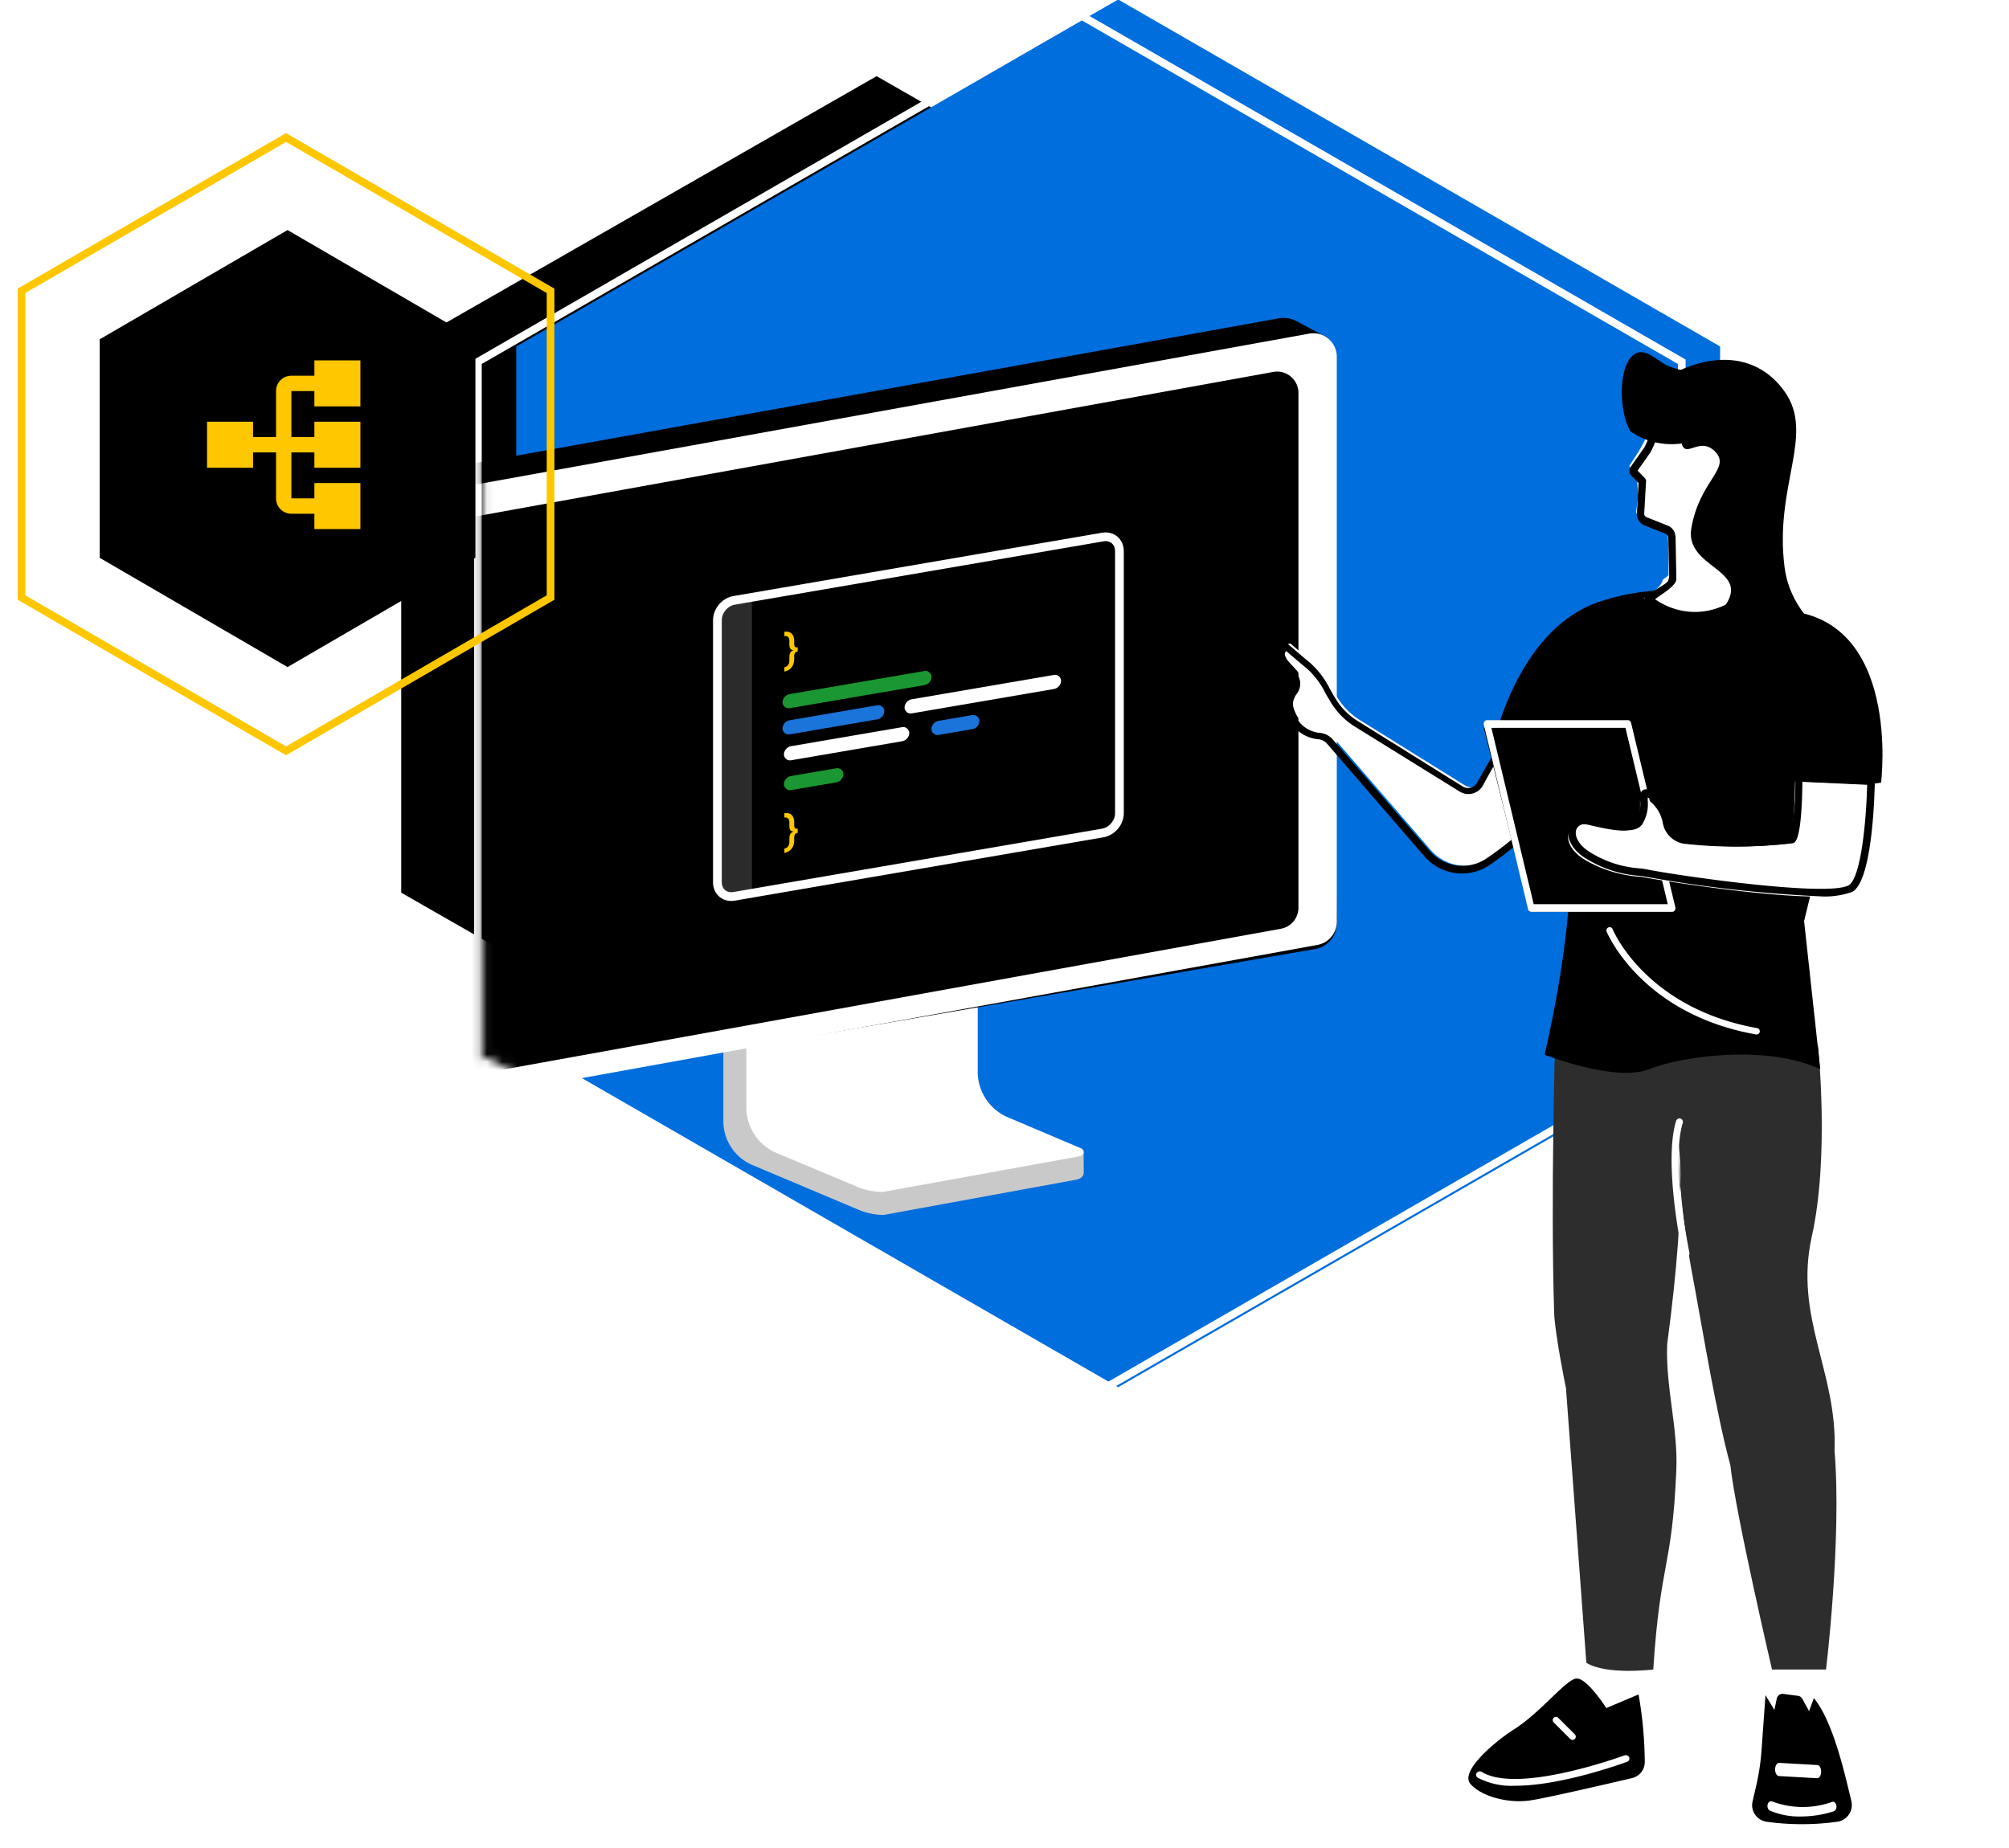 <svg width="262" height="241" fill="none" xmlns="http://www.w3.org/2000/svg"><path clip-rule="evenodd" d="M149 83.433 93.003 50.934 37 83.434v65.001l56.003 32.499L149 148.435V83.433Z" stroke="#fff" stroke-width=".959" stroke-dasharray="1.92 1.92"/><g filter="url(#a)"><path fill-rule="evenodd" clip-rule="evenodd" d="m52.325 112.436 61.997 35.498 62.003-35.498V41.437L114.322 5.934 52.325 41.437v70.999Z" fill="#000"/></g><g filter="url(#b)"><path fill-rule="evenodd" clip-rule="evenodd" d="m62.325 137.686 78.497 45.248 78.503-45.248V47.188L140.822 1.934 62.325 47.188v90.498Z" fill="#006EDC"/></g><path clip-rule="evenodd" d="m62.325 137.686 78.497 45.248 78.503-45.248V47.188L140.822 1.934 62.325 47.188v90.498Z" stroke="#fff"/><mask id="c" style="mask-type:alpha" maskUnits="userSpaceOnUse" x="62" y="33" width="127" height="145"><path fill-rule="evenodd" clip-rule="evenodd" d="m63.334 137.22 37.363 21.002 38.638 18.331 37.524-39.333 11.037-97.962-46.065-5.739-78.497 13.203v90.498Z" fill="#006EDC" stroke="#fff"/></mask><g mask="url(#c)"><path fill-rule="evenodd" clip-rule="evenodd" d="m94.645 120.88 29.495-4.412c.191 0 .253.178.253.349v25.124c0 2.405 16.758 8.655 16.92 8.338l.021 2.658c0 .494-.411.83-.987.934l-25.105 4.597a8.63 8.63 0 0 1-3.319-.692l-13.597-5.732a6.24 6.24 0 0 1-3.991-5.666v-25.149a.335.335 0 0 1 .31-.349Z" fill="#C9C9C9"/><path fill-rule="evenodd" clip-rule="evenodd" d="M127.509 114.656v25.317a6.468 6.468 0 0 0 4.149 5.847l9.297 3.948c.607.259.463.956-.273 1.068l-25.542 4.632a8.62 8.62 0 0 1-3.321-.661l-10.299-4.317a6.473 6.473 0 0 1-4.186-5.86v-25.343a.2.2 0 0 1 .212-.187l29.752-4.632a.2.2 0 0 1 .211.188Z" fill="#fff"/><path fill-rule="evenodd" clip-rule="evenodd" d="m48.499 141.39 3.305 3.078 119.706-20.687a3.403 3.403 0 0 0 2.824-3.406l-1.266-76.35-3.966-2.126a3.672 3.672 0 0 0-2.374-.373L50.38 62.492a3.664 3.664 0 0 0-3.02 3.605l-.026 72.614a3.66 3.66 0 0 0 1.16 2.673" fill="#000"/><path fill-rule="evenodd" clip-rule="evenodd" d="m54.93 144.415 116.894-21.168a3.06 3.06 0 0 0 2.51-3.011V46.529c0-.907-.401-1.767-1.095-2.349a3.044 3.044 0 0 0-2.499-.663L53.845 64.686a3.06 3.06 0 0 0-2.51 3.017v73.699c-.002.908.399 1.769 1.093 2.352s1.61.826 2.5.665" fill="#fff"/><path fill-rule="evenodd" clip-rule="evenodd" d="m60.608 140.42 106.44-19.282a2.786 2.786 0 0 0 2.286-2.743V51.257c0-.826-.365-1.61-.997-2.14a2.772 2.772 0 0 0-2.276-.605L59.621 67.795a2.786 2.786 0 0 0-2.287 2.748v67.132a2.795 2.795 0 0 0 .996 2.143c.632.53 1.466.752 2.277.606" fill="#000"/><path opacity=".5" d="M93 80.979c0-1.53 1.222-2.98 2.73-3.239l2.331-.4v39.74l-2.331.4c-1.508.259-2.73-.771-2.73-2.3V80.979Z" fill="#565656"/><rect width="19.707" height="1.837" rx=".918" transform="matrix(.986 -.169 0 1 102.05 90.694)" fill="#1A9732"/><path d="M102.293 87.592v-.566c.433-.095.65-.385.65-.87v-.4c0-.29.046-.508.139-.651a.805.805 0 0 1 .437-.315c-.198.001-.344-.054-.437-.165-.093-.111-.139-.313-.139-.604v-.4c0-.484-.217-.7-.65-.646v-.566c.397-.06.708.014.935.221.23.203.345.534.345.993v.357c0 .156.031.276.091.36.065.083.156.115.273.095l.091-.016v.56l-.091.016a.386.386 0 0 0-.273.188.777.777 0 0 0-.091.391v.364c0 .46-.115.83-.345 1.112-.227.285-.538.466-.935.542ZM102.293 111.25v-.566c.433-.095.65-.385.65-.869v-.4c0-.291.046-.509.139-.652a.807.807 0 0 1 .437-.315c-.198.001-.344-.054-.437-.165-.093-.111-.139-.313-.139-.604v-.4c0-.484-.217-.699-.65-.646v-.566c.397-.06.708.014.935.221.23.203.345.534.345.993v.357c0 .156.031.276.091.36.065.083.156.115.273.095l.091-.016v.56l-.091.016a.385.385 0 0 0-.273.189.775.775 0 0 0-.091.391v.363c0 .459-.115.83-.345 1.112-.227.285-.538.466-.935.542Z" fill="#FFC700"/><rect width="13.463" height="1.837" rx=".918" transform="matrix(.986 -.169 0 1 102.05 94.107)" fill="#1B74DA"/><rect width="20.703" height="1.837" rx=".918" transform="matrix(.986 -.169 0 1 117.965 91.372)" fill="#fff"/><rect width="16.582" height="1.837" rx=".918" transform="matrix(.986 -.169 0 1 102.234 97.488)" fill="#fff"/><rect width="7.864" height="1.837" rx=".918" transform="matrix(.986 -.169 0 1 102.234 101.378)" fill="#1A9732"/><rect width="6.343" height="1.837" rx=".918" transform="matrix(.986 -.169 0 1 121.473 94.182)" fill="#1B74DA"/><path d="M93.561 80.882c0-1.215.971-2.367 2.169-2.572l48.091-8.264c1.197-.206 2.168.613 2.168 1.828v34.2c0 1.216-.971 2.367-2.168 2.573l-48.091 8.264c-1.198.206-2.169-.613-2.169-1.828v-34.2Z" stroke="#fff" stroke-width="1.139"/></g><path fill-rule="evenodd" clip-rule="evenodd" d="m62 44.257-24.5-14.25L13 44.257v28.5l24.5 14.25L62 72.757v-28.5Z" fill="#000"/><path d="M27 61.007h6v-2h3v6c0 1.11.89 2 2 2h3v2h6v-6h-6v2h-3v-6h3v2h6v-6h-6v2h-3v-6h3v2h6v-6h-6v2h-3c-1.11 0-2 .89-2 2v6h-3v-2h-6v6Z" fill="#FFC700"/><path clip-rule="evenodd" d="M71.8 37.932 37.3 17.934 2.8 37.932v40.004l34.501 19.998L71.8 77.936V37.932Z" stroke="#FFC700"/><path fill-rule="evenodd" clip-rule="evenodd" d="m236.5 216.742-.807 7.591-5.193.601v-9l6 .808Z" fill="#fff"/><path fill-rule="evenodd" clip-rule="evenodd" d="m235.778 224.442-4.278.492v-8l5 .676-.722 6.832ZM231 225.934h.058l5.191-.61a.488.488 0 0 0 .439-.438l.808-7.594a.479.479 0 0 0-.101-.36.492.492 0 0 0-.332-.183l-5.995-.809a.498.498 0 0 0-.398.113.48.48 0 0 0-.17.372v9.016a.49.49 0 0 0 .493.485l.007.008Z" fill="#fff"/><path fill-rule="evenodd" clip-rule="evenodd" d="M230.364 237.612c3.07.429 6.183.429 9.252 0a2.181 2.181 0 0 0 1.509-.949c.347-.518.46-1.161.311-1.768-.862-3.548-2.339-10.283-4.881-13.404l-.63 1.693-.873-1.595a.773.773 0 0 0-.578-.397l-1.909-.252a.772.772 0 0 0-.853.623l-.308 1.468-1.162-1.924-.516 7.19c-.111 1.54-.34 3.07-.685 4.574l-.521 2.267a2.198 2.198 0 0 0 1.85 2.474" fill="#000"/><path fill-rule="evenodd" clip-rule="evenodd" d="M234.895 236.93a14.211 14.211 0 0 0 4.244-.673c.162-.051.292-.214.34-.43a.804.804 0 0 0-.103-.616c-.113-.165-.283-.236-.444-.185a11.346 11.346 0 0 1-7.811-.054c-.241-.118-.507.052-.593.38-.087.328.038.689.279.807a9.793 9.793 0 0 0 4.088.771ZM236.986 231.934c.281.005.511-.376.514-.85.003-.474-.223-.862-.504-.866l-4.968-.283c-.282-.016-.518.357-.528.832-.009.476.212.874.494.89l4.968.277h.024ZM213.5 212.934l-.745 11h-5.984l-.271-11h7Z" fill="#fff"/><path fill-rule="evenodd" clip-rule="evenodd" d="M212.821 222.934h-5.067l-.254-10h6l-.679 10Zm-5.567.994h6.014c.252 0 .46-.2.475-.455l.755-11.016a.49.49 0 0 0-.124-.368.475.475 0 0 0-.351-.155h-7.047a.469.469 0 0 0-.343.148.487.487 0 0 0-.133.354l.273 11.016c0 .266.213.482.475.482l.006-.006Z" fill="#fff"/><path fill-rule="evenodd" clip-rule="evenodd" d="M214.5 229.791a2.153 2.153 0 0 1-1.649 2.128c-3.401.799-11.066 2.578-13.248 2.908-2.837.427-6.323-.452-7.821-2.126-1.498-1.675 3.355-5.676 5.659-7.132 3.424-2.156 6.711-6.429 8.091-6.628 1.379-.198 3.952 3.847 3.952 3.847l4.207-1.778a53.08 53.08 0 0 1 .809 8.781" fill="#000"/><path fill-rule="evenodd" clip-rule="evenodd" d="M197.603 232.921c5.298 0 12.106-2.233 14.584-3.119.249-.087.376-.345.282-.577-.093-.232-.371-.349-.621-.262-2.333.831-14.193 4.844-18.6 2.158a.505.505 0 0 0-.669.13.43.43 0 0 0 .14.622 9.556 9.556 0 0 0 4.884 1.048ZM205.075 226.934a.41.41 0 0 0 .394-.26.423.423 0 0 0-.102-.468l-2.159-2.15a.408.408 0 0 0-.403-.106.42.42 0 0 0-.292.304.43.43 0 0 0 .112.409l2.153 2.149c.079.08.186.124.297.122Z" fill="#fff"/><path fill-rule="evenodd" clip-rule="evenodd" d="M237.086 136.372s1.544 14.399-.803 24.915c-2.347 10.517 3.359 17.688 2.965 27.921.954 11.603-1.111 28.554-1.111 28.554h-7.043s-4.759-20.378-5.436-26.676c-1.791-6.511-3.602-17.539-4.632-23.1-1.257-6.648-1.917-11.081-2.224-19.469 0 0 1.398 6.046-1.378 26.8-.228 5.552 1.42 10.955 1.193 16.395-.536 12.866-2.101 11.894-3.009 26.05 0 0-6.178.752-8.728-.885l-2.656-35.808s-1.456-7.079-1.544-9.891c-.467-14.814.123-35.244.123-35.244l34.283.438Z" fill="#2D2D2D"/><path fill-rule="evenodd" clip-rule="evenodd" d="M219.159 145.898a.435.435 0 0 0-.353.039.494.494 0 0 0-.227.292c-1.658 5.444.746 16.902.845 17.387a.441.441 0 0 0 .547.347.502.502 0 0 0 .349-.587c-.025-.117-2.452-11.695-.873-16.881.081-.252-.044-.518-.281-.595M199.375 92.315c-.448-.036-4.167 6.4-5.916 9.472a1.76 1.76 0 0 1-1.093.84 1.745 1.745 0 0 1-1.359-.21l-13.673-8.508a9.025 9.025 0 0 1-2.796-2.732c-1.142-1.755-1.821-3.538-3.349-4.783-1.24-1.013-2.503-2.139-2.879-2.433-.235-.185-1.333.602-.506 1.999.253.429 1.202 1.3 1.462 1.695a1.79 1.79 0 0 1-.052 2.065 2.983 2.983 0 0 0-.35 3.071 4.338 4.338 0 0 0 3.707 2.736c.526.061 1.01.318 1.357.72l12.618 14.577a6.052 6.052 0 0 0 7.766 1.21A42.923 42.923 0 0 0 207.5 97.983l-8.125-5.668Z" fill="#fff"/><path fill-rule="evenodd" clip-rule="evenodd" d="M206.5 98.586a42.015 42.015 0 0 1-12.839 13.512 5.643 5.643 0 0 1-7.229-1.123L173.82 96.458a2.533 2.533 0 0 0-1.623-.859 3.935 3.935 0 0 1-3.364-2.46 2.556 2.556 0 0 1 .289-2.647 2.19 2.19 0 0 0 .065-2.547 7.554 7.554 0 0 0-.712-.818 7.26 7.26 0 0 1-.738-.852 1.225 1.225 0 0 1-.189-1.064.665.665 0 0 1 .204-.277c.17.138.426.36.733.624.543.466 1.288 1.106 2.013 1.695.965.883 1.756 1.94 2.332 3.116.289.506.59 1.027.931 1.55a9.475 9.475 0 0 0 2.924 2.848l13.666 8.474a2.17 2.17 0 0 0 3.036-.777 96.622 96.622 0 0 1 5.567-9.125l7.546 5.247Zm-15.839 15.348a6.462 6.462 0 0 0 3.401-.977 43.31 43.31 0 0 0 13.377-14.264.422.422 0 0 0-.122-.566l-8.154-5.697a.42.42 0 0 0-.206-.074c-.361-.03-.768-.06-6.334 9.734a1.334 1.334 0 0 1-1.876.485l-13.721-8.554a8.686 8.686 0 0 1-2.676-2.619c-.329-.506-.623-1.023-.908-1.522a11.22 11.22 0 0 0-2.54-3.383 97.587 97.587 0 0 1-2.008-1.698 25.962 25.962 0 0 0-.89-.755.76.76 0 0 0-.977.162 1.838 1.838 0 0 0-.151 2.402c.254.362.54.7.854 1.01.223.223.432.46.625.71.323.48.312 1.113-.028 1.581a3.418 3.418 0 0 0-.414 3.503 4.761 4.761 0 0 0 4.067 3.018 1.7 1.7 0 0 1 1.093.581l12.662 14.655a6.505 6.505 0 0 0 4.926 2.268Z" fill="#000"/><path fill-rule="evenodd" clip-rule="evenodd" d="M245.317 102.074s2.728-21.7-12.889-22.453c-11.098-4.174-19.608-2.625-24.046-1.067-10.936 3.84-13.882 19.497-13.882 19.497h8.066s5.816 9.041-1.125 39.523c0 0 9.26 3.636 13.634 1.882 4.375-1.755 15.437-3.218 22.31 0l-2.107-19.318 4.178-17.167 5.861-.897Z" fill="#000"/><path fill-rule="evenodd" clip-rule="evenodd" d="M229.046 134.932c.23.021.432-.15.452-.381a.418.418 0 0 0-.378-.456c-14.524-2.608-18.774-12.792-18.808-12.895a.42.42 0 0 0-.548-.235.425.425 0 0 0-.233.552c.043.107 4.432 10.72 19.435 13.401.025.003.05.003.075 0" fill="#fff"/><path fill-rule="evenodd" clip-rule="evenodd" d="M199.462 118.934H218.5l-5.963-24H193.5l5.962 24Z" fill="#000"/><path fill-rule="evenodd" clip-rule="evenodd" d="M217.5 117.934h-17.487l-5.513-23h17.48l5.52 23Zm-17.815.998h18.399a.39.39 0 0 0 .333-.187.539.539 0 0 0 .066-.423l-5.769-24.037c-.049-.209-.213-.353-.399-.35h-18.399a.391.391 0 0 0-.333.187.538.538 0 0 0-.066.423l5.762 24.036c.048.21.213.355.399.353l.007-.002Z" fill="#fff"/><path fill-rule="evenodd" clip-rule="evenodd" d="m243.5 102.36-9.403-.426s-.071 7.953-.919 8.095a59.989 59.989 0 0 1-13.474.031 3.318 3.318 0 0 1-2.847-2.702 4.757 4.757 0 0 0-2.258-3.251c-1.424-.879-.02 1.894-1.351 3.671-.715.958-2.979.534-6.067-.184-3.088-.719-3.871 2.594-.411 4.597a16.312 16.312 0 0 0 7.339 2.179c2.384.505 23.452 3.82 26.702 2.047 2.515-1.37 2.689-14.057 2.689-14.057Z" fill="#fff"/><path fill-rule="evenodd" clip-rule="evenodd" d="M243.5 102.311c-.104 4.824-.83 12.301-2.427 13.168-2.901 1.577-23.074-1.396-26.358-2.094a9.546 9.546 0 0 0-.983-.131 13.975 13.975 0 0 1-6.203-1.995c-1.693-.979-2.261-2.293-1.946-3.085.245-.618 1.015-.858 2.006-.63 3.377.788 5.659 1.209 6.559 0 .58-.921.839-2.008.736-3.091v-.439a4.254 4.254 0 0 1 2.011 2.927 3.79 3.79 0 0 0 3.254 3.086c4.519.502 9.081.491 13.597-.034.366-.062 1.212-.204 1.314-8.059l8.44.377Zm-6.258 14.595a10.726 10.726 0 0 0 4.316-.572c2.687-1.465 2.923-13.157 2.942-14.486a.475.475 0 0 0-.46-.487l-9.414-.426a.477.477 0 0 0-.504.474 34.168 34.168 0 0 1-.643 7.652 60.874 60.874 0 0 1-13.228.008 2.835 2.835 0 0 1-2.428-2.318 5.264 5.264 0 0 0-2.48-3.573 1.039 1.039 0 0 0-1.027-.158c-.429.24-.424.768-.419 1.435a4.097 4.097 0 0 1-.547 2.514c-.592.79-3.594.097-5.578-.366a2.503 2.503 0 0 0-3.125 1.21c-.453 1.139.093 2.962 2.361 4.275a15.074 15.074 0 0 0 6.605 2.131c.35.036.651.066.882.115a172.893 172.893 0 0 0 22.747 2.572Z" fill="#000"/><path fill-rule="evenodd" clip-rule="evenodd" d="M214.397 78.04s2.444-1.512 2.421-2.395l.777-.604c.009-.413.071-6.087-.317-6.225l-2.881-1.114c-.37-.134-1.042-.592-1.016-.987l.256-2.03-.166-2.556c-.09-.08-1.043-1.292-.967-1.385l1.052-1.623c.586-.829 2.135-4.292 2.613-4.156 0 0 9.979-.94 10.445 7.53a3.154 3.154 0 0 1-.582 2.106l-.904 1.277a6.576 6.576 0 0 0-1.224 4.434c.033.328.457 2.435.74 3.831.16.789.597 1.493 1.23 1.985.794.616 1.766 1.401 1.609 1.452a15.066 15.066 0 0 1-2.909 1.558 10.703 10.703 0 0 1-9.688-.81l-.489-.288Z" fill="#fff"/><path fill-rule="evenodd" clip-rule="evenodd" d="M227.278 77.524a15.26 15.26 0 0 1-2.375 1.42c-2.959 1.394-6.308 1.107-9.06-.778.861-.697 2.749-1.713 2.776-2.645l-.1-5.252a.476.476 0 0 0 0-.076c.015-.718-.368-1.366-.95-1.605l-2.887-1.153c-.164-.073-.267-.262-.255-.466l.238-4.164a.602.602 0 0 0-.158-.455l-.946-.966 1.633-2.307.02-.031c.27-.49.505-1.007.702-1.542a8.73 8.73 0 0 1 .59-1.312h.01c.063 0 6.324-.813 8.995 1.699.652.576 1.063 1.446 1.134 2.395a3.437 3.437 0 0 1-.496 2.056l-.901 1.474c-.993 1.589-1.458 3.543-1.306 5.5.027.311.279 1.817.746 4.472.182 1.042.682 1.973 1.406 2.622.608.552.971.893 1.186 1.105m-6.203 3.414a9.668 9.668 0 0 0 4.195-.96 14.898 14.898 0 0 0 3.008-1.882.63.63 0 0 0 .208-.368c.057-.383-.015-.595-1.801-2.198-.54-.486-.912-1.18-1.049-1.959-.634-3.563-.721-4.237-.732-4.36-.127-1.688.276-3.37 1.134-4.738l.901-1.474a4.703 4.703 0 0 0 .662-2.812c-.095-1.248-.633-2.393-1.484-3.161-2.85-2.68-8.867-2.046-9.64-1.95-.621-.094-.988.82-1.444 1.963-.172.467-.374.92-.605 1.352l-1.77 2.513c-.24.34-.206.84.078 1.13l.95.982-.211 3.887c-.039.706.328 1.356.899 1.596l2.885 1.153c.178.08.299.274.306.496l.12 5.066c0 .19-.123.447-.12.48 0 .37-1.753 1.221-2.874 2.02a.574.574 0 0 0-.235.476c0 .197.089.379.235.478l.483.342c1.778 1.263 3.82 1.932 5.903 1.933" fill="#000"/><path d="M221.225 82.618c-6.091 4.746.246 5.332 1.105 7.316 9.578-6.448 13.014-4.64 15.592-5.384 2.579-.744-4.257-3.34-5.187-10.54-1.381-10.695 4.02-17.29 0-22.941-3.409-4.792-9.087-5.27-14.797-2.202-1.928 1.116-3.438 4.183-3.438 4.681 0 1.116 4.666.439 4.666 2.605 0 4.938 2.087.434 4.421 2.666 2.333 2.232-1.903 3.72-3.009 10.044-1.105 6.324 11.696 5.147.647 13.755Z" fill="#000"/><path fill-rule="evenodd" clip-rule="evenodd" d="M218 57.934c4.694 0 8.5-3.358 8.5-7.5 0-.846-.159-1.66-.452-2.42a12.669 12.669 0 0 0-2.322-.037c-.776.058-1.377.151-1.901.233-1.378.214-2.218.344-4.274-.48-.368-.147-.781-.43-1.216-.728-.938-.642-1.981-1.356-2.915-.948-1.858.812-2.393 5.035-1.492 8.464.158.602.382 1.163.653 1.694 1.471 1.076 3.359 1.722 5.419 1.722Z" fill="#000"/><defs><filter id="a" x="48.325" y="5.934" width="132" height="150" filterUnits="userSpaceOnUse" color-interpolation-filters="sRGB"><feFlood flood-opacity="0" result="BackgroundImageFix"/><feColorMatrix in="SourceAlpha" values="0 0 0 0 0 0 0 0 0 0 0 0 0 0 0 0 0 0 127 0" result="hardAlpha"/><feOffset dy="4"/><feGaussianBlur stdDeviation="2"/><feComposite in2="hardAlpha" operator="out"/><feColorMatrix values="0 0 0 0 0 0 0 0 0 0 0 0 0 0 0 0 0 0 0.25 0"/><feBlend in2="BackgroundImageFix" result="effect1_dropShadow_76_1717"/><feBlend in="SourceGraphic" in2="effect1_dropShadow_76_1717" result="shape"/></filter><filter id="b" x="61.825" y="-.643" width="163" height="184.154" filterUnits="userSpaceOnUse" color-interpolation-filters="sRGB"><feFlood flood-opacity="0" result="BackgroundImageFix"/><feBlend in="SourceGraphic" in2="BackgroundImageFix" result="shape"/><feColorMatrix in="SourceAlpha" values="0 0 0 0 0 0 0 0 0 0 0 0 0 0 0 0 0 0 127 0" result="hardAlpha"/><feOffset dx="5" dy="-2"/><feGaussianBlur stdDeviation="12.5"/><feComposite in2="hardAlpha" operator="arithmetic" k2="-1" k3="1"/><feColorMatrix values="0 0 0 0 0 0 0 0 0 0 0 0 0 0 0 0 0 0 0.25 0"/><feBlend in2="shape" result="effect1_innerShadow_76_1717"/></filter></defs></svg>